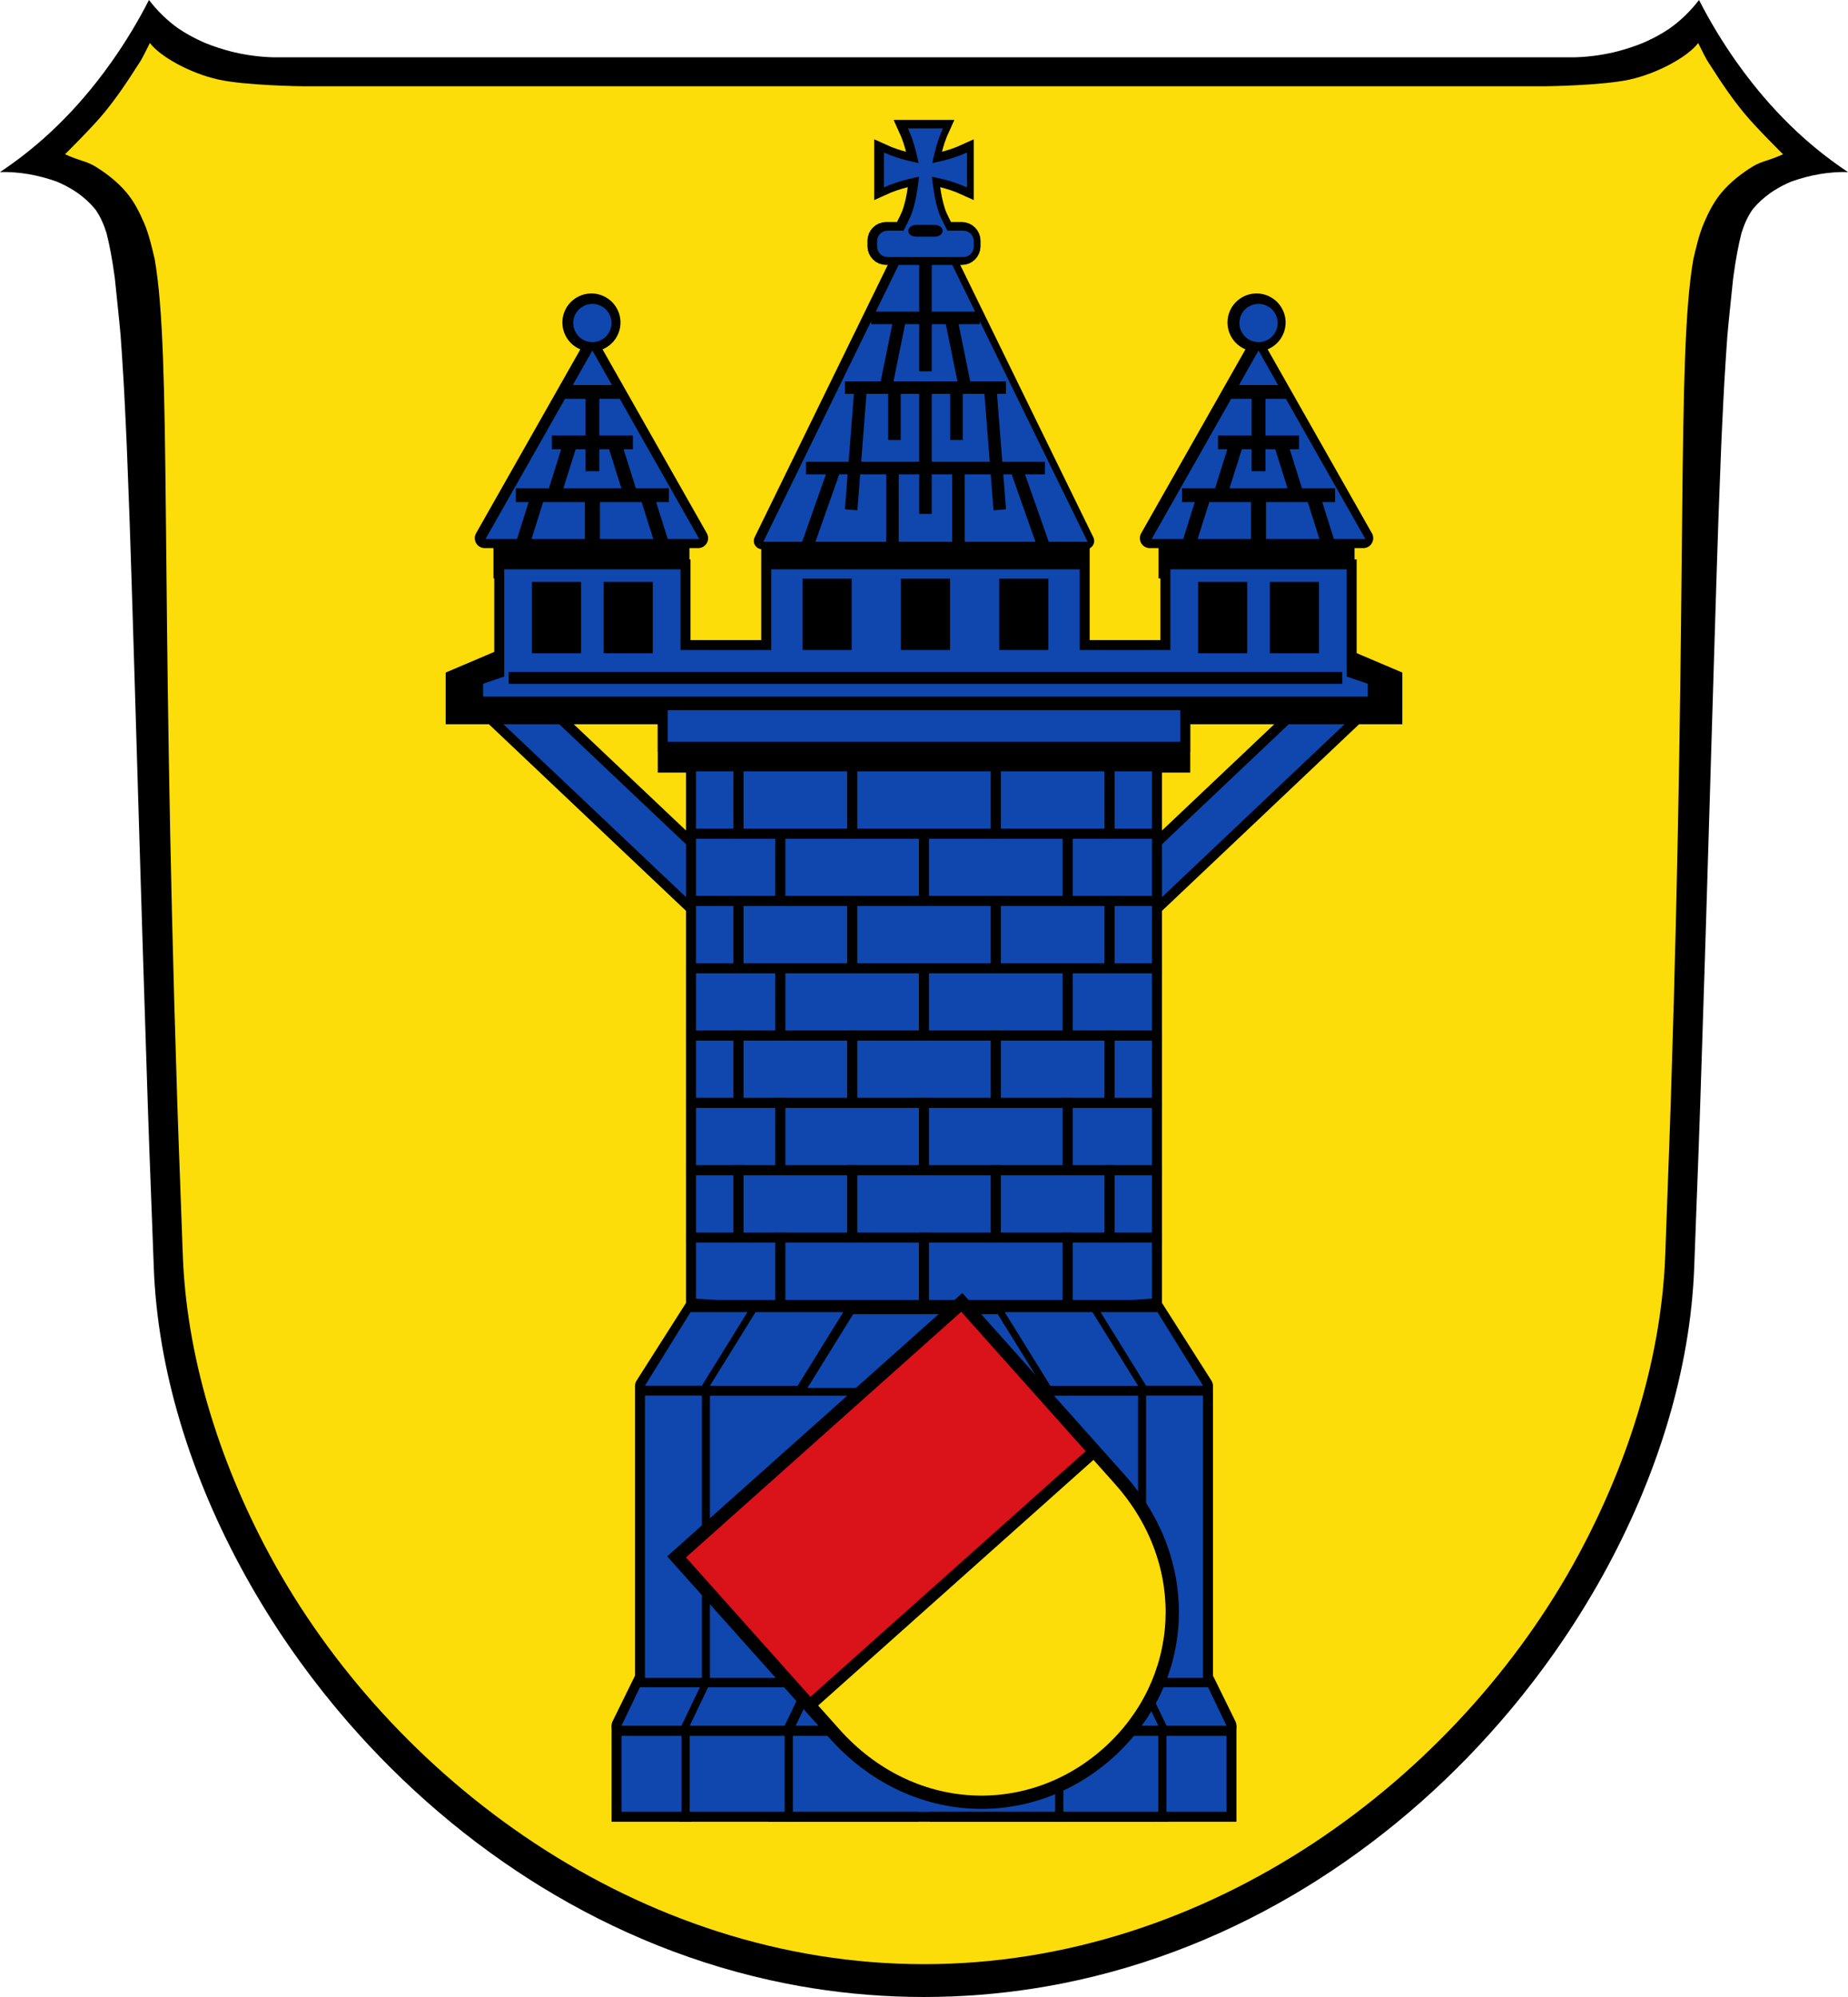 <?xml version="1.0" encoding="UTF-8" standalone="no"?>
<!-- Created with Inkscape (http://www.inkscape.org/) -->

<svg
   xmlns:dc="http://purl.org/dc/elements/1.1/"
   xmlns:cc="http://creativecommons.org/ns#"
   xmlns:rdf="http://www.w3.org/1999/02/22-rdf-syntax-ns#"
   xmlns:svg="http://www.w3.org/2000/svg"
   xmlns="http://www.w3.org/2000/svg"
   xmlns:sodipodi="http://sodipodi.sourceforge.net/DTD/sodipodi-0.dtd"
   xmlns:inkscape="http://www.inkscape.org/namespaces/inkscape"
   width="147.283mm"
   height="159.18mm"
   viewBox="0 0 147.283 159.18"
   version="1.1"
   id="svg865"
   inkscape:version="0.92.5 (2060ec1f9f, 2020-04-08)"
   sodipodi:docname="DEU Hungen COA.svg">
  <defs
     id="defs859">
    <inkscape:path-effect
       effect="spiro"
       id="path-effect1249"
       is_visible="true" />
    <inkscape:path-effect
       effect="spiro"
       id="path-effect2768"
       is_visible="true" />
    <inkscape:path-effect
       effect="spiro"
       id="path-effect2684"
       is_visible="true" />
    <inkscape:path-effect
       effect="spiro"
       id="path-effect2647"
       is_visible="true" />
    <inkscape:path-effect
       effect="spiro"
       id="path-effect2642"
       is_visible="true" />
    <inkscape:path-effect
       effect="spiro"
       id="path-effect2600"
       is_visible="true" />
    <inkscape:path-effect
       effect="spiro"
       id="path-effect2417"
       is_visible="true" />
    <inkscape:path-effect
       effect="spiro"
       id="path-effect3644"
       is_visible="true" />
    <inkscape:path-effect
       effect="spiro"
       id="path-effect3636"
       is_visible="true" />
    <inkscape:path-effect
       effect="spiro"
       id="path-effect3544"
       is_visible="true" />
    <inkscape:path-effect
       effect="spiro"
       id="path-effect3466"
       is_visible="true" />
    <inkscape:path-effect
       effect="spiro"
       id="path-effect3544-2"
       is_visible="true" />
    <inkscape:path-effect
       effect="spiro"
       id="path-effect3644-8"
       is_visible="true" />
    <inkscape:path-effect
       effect="spiro"
       id="path-effect3644-3"
       is_visible="true" />
    <inkscape:path-effect
       effect="spiro"
       id="path-effect3636-0"
       is_visible="true" />
    <inkscape:path-effect
       effect="spiro"
       id="path-effect1727-0-1"
       is_visible="true" />
    <inkscape:path-effect
       effect="spiro"
       id="path-effect1731-8-3"
       is_visible="true" />
    <inkscape:path-effect
       effect="spiro"
       id="path-effect1727-3"
       is_visible="true" />
    <inkscape:path-effect
       effect="spiro"
       id="path-effect1731-7"
       is_visible="true" />
    <inkscape:path-effect
       effect="spiro"
       id="path-effect841-8"
       is_visible="true" />
    <inkscape:path-effect
       effect="skeletal"
       id="path-effect6414"
       is_visible="true"
       lpeversion="1"
       pattern="m 26507.414,27761.564 c 0,-13.157 10.678,-23.835 23.835,-23.835 13.157,0 23.835,10.678 23.835,23.835 0,13.157 -10.678,23.835 -23.835,23.835 -13.157,0 -23.835,-10.678 -23.835,-23.835 z"
       copytype="single_stretched"
       prop_scale="0.08"
       scale_y_rel="false"
       spacing="0"
       normal_offset="0"
       tang_offset="0"
       prop_units="false"
       vertical_pattern="false"
       hide_knot="false"
       fuse_tolerance="0" />
    <inkscape:path-effect
       effect="spiro"
       id="path-effect2417-7"
       is_visible="true" />
    <inkscape:path-effect
       effect="spiro"
       id="path-effect2600-6"
       is_visible="true" />
    <inkscape:path-effect
       effect="spiro"
       id="path-effect1249-6"
       is_visible="true" />
  </defs>
  <sodipodi:namedview
     id="base"
     pagecolor="#ffffff"
     bordercolor="#666666"
     borderopacity="1.0"
     inkscape:pageopacity="0.0"
     inkscape:pageshadow="2"
     inkscape:zoom="1.3180969"
     inkscape:cx="278.33025"
     inkscape:cy="300.81246"
     inkscape:document-units="mm"
     inkscape:current-layer="layer1"
     showgrid="false"
     inkscape:window-width="1920"
     inkscape:window-height="1046"
     inkscape:window-x="-11"
     inkscape:window-y="-11"
     inkscape:window-maximized="1"
     fit-margin-top="0"
     fit-margin-left="0"
     fit-margin-right="0"
     fit-margin-bottom="0"
     inkscape:snap-global="false"
     inkscape:snap-midpoints="true"
     inkscape:snap-smooth-nodes="true"
     inkscape:object-paths="true" />
  <g
     inkscape:label="Ebene 1"
     inkscape:groupmode="layer"
     id="layer1"
     transform="translate(-134.129,170.204)">
    <flowRoot
       xml:space="preserve"
       id="flowRoot2783"
       style="font-style:normal;font-weight:normal;font-size:26.667px;line-height:1.25;font-family:sans-serif;letter-spacing:0px;word-spacing:0px;fill:#000000;fill-opacity:1;stroke:none"><flowRegion
         id="flowRegion2785"><rect
           id="rect2787"
           width="4.055"
           height="56.766"
           x="1812.468"
           y="-35.759" /></flowRegion><flowPara
         id="flowPara2789" /></flowRoot>    <path
       style="display:inline;fill:#000000;fill-opacity:1;stroke:none;stroke-width:0.33;stroke-linecap:round;stroke-linejoin:round;stroke-miterlimit:4;stroke-dasharray:none;stroke-opacity:1"
       d="m 146.002,-170.204 c -0.876,1.715 -1.875,3.367 -2.987,4.94 -0.392,0.555 -0.799,1.1 -1.22,1.634 -1.263,1.601 -2.655,3.101 -4.179,4.455 -1.098,0.975 -2.264,1.874 -3.487,2.689 1.537,-0.048 3.083,0.242 4.521,0.758 0.461,0.192 0.907,0.421 1.33,0.685 0.045,0.029 0.09,0.057 0.135,0.087 0.09,0.059 0.178,0.12 0.266,0.182 0.464,0.335 0.89,0.72 1.256,1.154 0.018,0.023 0.038,0.045 0.056,0.068 0.026,0.032 0.051,0.064 0.076,0.096 0.379,0.553 0.648,1.183 0.851,1.837 0.242,0.953 0.451,2.068 0.634,3.398 0.009,0.07 0.02,0.153 0.029,0.22 0.151,1.522 0.327,3.04 0.459,4.564 0.036,0.474 0.071,0.984 0.105,1.496 0.048,0.713 0.095,1.46 0.14,2.252 0.023,0.409 0.045,0.843 0.068,1.275 0.036,0.686 0.071,1.397 0.105,2.141 0.022,0.48 0.044,0.96 0.066,1.465 0.012,0.269 0.023,0.569 0.034,0.845 0.062,1.506 0.123,3.114 0.184,4.85 0.011,0.314 0.022,0.627 0.033,0.949 0.045,1.318 0.092,2.781 0.138,4.236 0.06,1.897 0.124,3.963 0.189,6.11 0.141,4.664 0.289,9.625 0.47,15.608 0.056,1.837 0.111,3.637 0.172,5.609 0.037,1.208 0.073,2.37 0.113,3.63 0.109,3.48 0.225,7.1 0.354,10.998 0.142,4.287 0.299,7.934 0.471,12.756 0.29,8.117 2.897,16.701 7.356,24.715 2.059,3.702 4.516,7.281 7.325,10.634 v 5.29e-4 c 4.321,5.16 9.478,9.786 15.31,13.504 0.292,0.186 0.585,0.37 0.88,0.551 5.899,3.626 12.466,6.325 19.541,7.721 0.708,0.14 1.42,0.266 2.138,0.379 2.87,0.453 5.819,0.691 8.836,0.691 3.017,0 5.966,-0.239 8.836,-0.691 0.718,-0.113 1.43,-0.24 2.138,-0.379 7.075,-1.396 13.642,-4.095 19.541,-7.721 0.295,-0.181 0.588,-0.365 0.88,-0.551 5.832,-3.718 10.989,-8.344 15.31,-13.504 v -5.29e-4 c 2.809,-3.354 5.265,-6.933 7.325,-10.634 4.458,-8.014 7.066,-16.598 7.356,-24.715 0.172,-4.822 0.329,-8.469 0.471,-12.756 0.13,-3.899 0.245,-7.518 0.354,-10.998 0.04,-1.26 0.076,-2.422 0.113,-3.63 0.061,-1.973 0.116,-3.773 0.172,-5.609 0.181,-5.983 0.329,-10.944 0.47,-15.608 0.065,-2.147 0.128,-4.213 0.189,-6.11 0.046,-1.455 0.093,-2.918 0.138,-4.236 0.011,-0.322 0.022,-0.635 0.033,-0.949 0.061,-1.735 0.122,-3.344 0.184,-4.85 0.011,-0.277 0.022,-0.576 0.034,-0.845 0.022,-0.505 0.044,-0.985 0.066,-1.465 0.034,-0.744 0.069,-1.455 0.105,-2.141 0.022,-0.431 0.045,-0.865 0.068,-1.275 0.045,-0.792 0.091,-1.538 0.14,-2.252 0.035,-0.512 0.069,-1.022 0.105,-1.496 0.132,-1.523 0.309,-3.042 0.459,-4.564 0.009,-0.067 0.021,-0.15 0.029,-0.22 0.183,-1.33 0.392,-2.445 0.634,-3.398 0.203,-0.653 0.473,-1.284 0.851,-1.837 0.025,-0.032 0.051,-0.064 0.076,-0.096 0.018,-0.023 0.037,-0.045 0.056,-0.068 0.366,-0.434 0.792,-0.818 1.256,-1.154 0.088,-0.062 0.176,-0.123 0.266,-0.182 0.045,-0.029 0.09,-0.058 0.135,-0.087 0.423,-0.265 0.869,-0.493 1.33,-0.685 1.438,-0.516 2.984,-0.806 4.521,-0.758 -1.223,-0.814 -2.389,-1.713 -3.487,-2.689 -1.525,-1.354 -2.916,-2.853 -4.179,-4.455 -0.421,-0.534 -0.828,-1.079 -1.22,-1.634 -1.112,-1.573 -2.111,-3.225 -2.987,-4.94 -0.671,0.874 -1.473,1.66 -2.374,2.291 -0.568,0.38 -1.169,0.713 -1.792,0.995 -0.083,0.036 -0.164,0.077 -0.247,0.112 -0.012,0.006 -0.024,0.009 -0.036,0.015 -0.673,0.278 -1.372,0.503 -2.081,0.689 -0.099,0.026 -0.198,0.048 -0.298,0.072 -1.006,0.231 -2.035,0.366 -3.067,0.393 h -2.102 -2.67 c -31.401,0 -62.802,0 -94.203,0 h -2.67 -2.102 c -1.032,-0.027 -2.061,-0.162 -3.067,-0.393 -0.099,-0.025 -0.199,-0.046 -0.298,-0.072 -0.709,-0.186 -1.408,-0.411 -2.081,-0.689 -0.012,-0.005 -0.024,-0.009 -0.036,-0.015 -0.084,-0.035 -0.164,-0.075 -0.247,-0.112 -0.623,-0.283 -1.223,-0.615 -1.792,-0.995 -0.901,-0.631 -1.703,-1.416 -2.374,-2.291 z"
       id="path7816-9-8-1-4"
       inkscape:connector-curvature="0"
       sodipodi:nodetypes="ccsccccccccccccccccccccccccccccccccccsssscccccscccccccccccccccccccccccccccccccccccccccccccsccccc" />
    <path
       style="display:inline;fill:#fcdd09;fill-opacity:1;stroke:none;stroke-width:0.33;stroke-linecap:round;stroke-linejoin:round;stroke-miterlimit:4;stroke-dasharray:none;stroke-opacity:1"
       d="m 146.074,-166.776 c -0.828,1.668 -0.683,1.32 -1.079,1.949 -0.791,1.258 -1.639,2.487 -2.583,3.638 -0.954,1.162 -3.101,3.282 -3.101,3.282 0,0 0.56,0.262 1.337,0.509 0.372,0.118 0.743,0.259 1.074,0.463 0.922,0.567 1.792,1.254 2.486,2.077 0.605,0.718 1.039,1.572 1.407,2.431 0.399,0.932 0.642,2.028 0.85,2.917 1.346,7.867 0.423,24.754 1.783,66.849 0.135,4.171 0.283,7.717 0.446,12.409 0.274,7.896 2.737,16.247 6.95,24.043 9.58,17.728 29.32,32.571 52.128,32.571 22.808,0 42.548,-14.843 52.128,-32.571 4.213,-7.796 6.676,-16.147 6.95,-24.043 0.163,-4.691 0.311,-8.238 0.446,-12.409 1.36,-42.095 0.437,-58.982 1.783,-66.849 0.208,-0.889 0.451,-1.985 0.85,-2.917 0.368,-0.859 0.802,-1.713 1.407,-2.431 0.694,-0.823 1.564,-1.51 2.486,-2.077 0.331,-0.204 0.702,-0.345 1.074,-0.463 0.777,-0.247 1.337,-0.509 1.337,-0.509 0,0 -2.147,-2.12 -3.101,-3.282 -0.945,-1.151 -1.792,-2.38 -2.583,-3.638 -0.396,-0.629 -0.251,-0.28 -1.079,-1.949 -0.8,1.074 -3.213,2.424 -5.484,2.919 -2.172,0.473 -6.652,0.529 -6.652,0.529 h -99.121 c 0,0 -4.48,-0.055 -6.652,-0.529 -2.271,-0.495 -4.684,-1.845 -5.484,-2.919 z"
       id="path7816-9-8-1-47-8-2-8"
       inkscape:connector-curvature="0"
       sodipodi:nodetypes="ccccccccccccsccccccccccccccccc" />
    <rect
       style="opacity:1;fill:#000000;fill-opacity:1;fill-rule:nonzero;stroke:#000000;stroke-width:1.587;stroke-linecap:round;stroke-linejoin:miter;stroke-miterlimit:4;stroke-dasharray:none;stroke-dashoffset:0;stroke-opacity:1;paint-order:fill markers stroke"
       id="rect1590"
       width="9.618"
       height="5.678"
       x="176.457"
       y="-123.887" />
    <rect
       style="opacity:1;fill:#000000;fill-opacity:1;fill-rule:nonzero;stroke:#000000;stroke-width:1.587;stroke-linecap:round;stroke-linejoin:miter;stroke-miterlimit:4;stroke-dasharray:none;stroke-dashoffset:0;stroke-opacity:1;paint-order:fill markers stroke"
       id="rect1590-06"
       width="9.618"
       height="5.678"
       x="229.465"
       y="-123.887" />
    <rect
       style="opacity:1;fill:#000000;fill-opacity:1;fill-rule:nonzero;stroke:#000000;stroke-width:1.587;stroke-linecap:round;stroke-linejoin:miter;stroke-miterlimit:4;stroke-dasharray:none;stroke-dashoffset:0;stroke-opacity:1;paint-order:fill markers stroke"
       id="rect1590-0"
       width="19.558"
       height="5.678"
       x="197.991"
       y="-124.152" />
    <rect
       style="opacity:1;fill:#000000;fill-opacity:1;fill-rule:nonzero;stroke:#000000;stroke-width:1.587;stroke-linecap:round;stroke-linejoin:miter;stroke-miterlimit:4;stroke-dasharray:none;stroke-dashoffset:0;stroke-opacity:1;paint-order:fill markers stroke"
       id="rect1573"
       width="14.03"
       height="3.677"
       x="174.252"
       y="-128.569" />
    <rect
       style="opacity:1;fill:#000000;fill-opacity:1;fill-rule:nonzero;stroke:#000000;stroke-width:1.587;stroke-linecap:round;stroke-linejoin:miter;stroke-miterlimit:4;stroke-dasharray:none;stroke-dashoffset:0;stroke-opacity:1;paint-order:fill markers stroke"
       id="rect1573-5"
       width="14.03"
       height="3.677"
       x="227.259"
       y="-128.569" />
    <path
       style="opacity:1;fill:#000000;fill-opacity:1;fill-rule:nonzero;stroke:#000000;stroke-width:6;stroke-linecap:round;stroke-linejoin:miter;stroke-miterlimit:4;stroke-dasharray:none;stroke-dashoffset:0;stroke-opacity:1;paint-order:fill markers stroke"
       d="M 231.939 162.969 L 231.939 171.26 L 231.939 195.518 L 204.672 195.518 L 204.672 171.26 L 151.646 171.26 L 151.646 203.496 L 145.293 205.666 L 145.293 209.541 L 168.27 209.541 L 202.447 209.541 L 354.215 209.541 L 388.393 209.541 L 411.369 209.541 L 411.369 205.666 L 405.016 203.496 L 405.016 171.26 L 351.99 171.26 L 351.99 195.518 L 324.723 195.518 L 324.723 171.26 L 324.723 162.969 L 231.939 162.969 z M 241.371 174.057 L 256.154 174.057 L 256.154 195.518 L 241.371 195.518 L 241.371 174.057 z M 270.941 174.057 L 270.943 174.057 L 285.725 174.057 L 285.725 195.518 L 270.941 195.518 L 270.941 174.057 z M 300.512 174.057 L 315.293 174.057 L 315.293 195.518 L 300.512 195.518 L 300.512 174.057 z M 159.982 175.057 L 174.764 175.057 L 174.764 196.518 L 159.982 196.518 L 159.982 175.057 z M 181.553 175.057 L 196.334 175.057 L 196.334 196.518 L 181.553 196.518 L 181.553 175.057 z M 360.326 175.057 L 375.107 175.057 L 375.107 196.518 L 360.326 196.518 L 360.326 175.057 z M 381.896 175.057 L 396.678 175.057 L 396.678 196.518 L 381.896 196.518 L 381.896 175.057 z M 152.982 202.109 L 403.68 202.109 L 403.68 205.705 L 152.982 205.705 L 152.982 202.109 z "
       transform="matrix(0.265,0,0,0.265,134.129,-170.204)"
       id="rect1148-1-3" />
    <path
       inkscape:connector-curvature="0"
       style="opacity:1;vector-effect:none;fill:#000000;fill-opacity:1;stroke:#000000;stroke-width:1.587;stroke-linecap:square;stroke-linejoin:round;stroke-miterlimit:4;stroke-dasharray:none;stroke-dashoffset:0;stroke-opacity:1;paint-order:fill markers stroke"
       d="m 181.266,-146.017 a 1.521,1.521 0 0 0 -1.521,1.52 1.521,1.521 0 0 0 1.521,1.521 1.521,1.521 0 0 0 1.521,-1.521 1.521,1.521 0 0 0 -1.521,-1.52 z m 53.008,0 a 1.521,1.521 0 0 0 -1.521,1.52 1.521,1.521 0 0 0 1.521,1.521 1.521,1.521 0 0 0 1.521,-1.521 1.521,1.521 0 0 0 -1.521,-1.52 z m -53.008,3.71 -8.504,15.001 h 8.504 8.504 z m 53.008,0 -8.504,15.001 h 8.504 8.504 z"
       id="path1300-5-7" />
    <path
       style="opacity:1;fill:#000000;fill-opacity:1;fill-rule:nonzero;stroke:#000000;stroke-width:1.587;stroke-linecap:round;stroke-linejoin:round;stroke-miterlimit:4;stroke-dasharray:none;stroke-dashoffset:0;stroke-opacity:1;paint-order:fill markers stroke"
       d="m 174.443,-116.507 -2.105,2.223 22.506,21.312 2.105,-2.223 z m 66.655,0 -22.506,21.312 2.105,2.223 22.506,-21.312 z"
       id="rect1115-0"
       inkscape:connector-curvature="0" />
    <path
       style="opacity:1;fill:#0f47af;fill-opacity:1;fill-rule:nonzero;stroke:none;stroke-width:0.265;stroke-linecap:round;stroke-linejoin:miter;stroke-miterlimit:4;stroke-dasharray:none;stroke-dashoffset:0;stroke-opacity:1;paint-order:fill markers stroke"
       d="m 174.443,-116.507 -2.105,2.223 22.506,21.312 2.105,-2.223 z m 66.655,0 -22.506,21.312 2.105,2.223 22.506,-21.312 z"
       id="rect1115"
       inkscape:connector-curvature="0" />
    <path
       style="opacity:1;fill:#000000;fill-opacity:1;fill-rule:nonzero;stroke:none;stroke-width:0.159;stroke-linecap:round;stroke-linejoin:miter;stroke-miterlimit:4;stroke-dasharray:none;stroke-dashoffset:0;stroke-opacity:1;paint-order:fill markers stroke"
       d="m 173.926,-118.414 -4.278,1.82 v 4.121 h 76.245 v -4.121 l -4.278,-1.82 -1.609,1.82 h -64.472 z"
       id="rect1150"
       inkscape:connector-curvature="0" />
    <rect
       style="opacity:1;fill:#000000;fill-opacity:1;fill-rule:nonzero;stroke:none;stroke-width:2.117;stroke-linecap:round;stroke-linejoin:round;stroke-miterlimit:4;stroke-dasharray:none;stroke-dashoffset:0;stroke-opacity:1;paint-order:fill markers stroke"
       id="rect3297"
       width="30.936"
       height="13.322"
       x="195.329"
       y="-38.314" />
    <path
       style="opacity:1;fill:#0f47af;fill-opacity:1;fill-rule:nonzero;stroke:none;stroke-width:0.026;stroke-linecap:round;stroke-linejoin:miter;stroke-miterlimit:4;stroke-dasharray:none;stroke-dashoffset:0;stroke-opacity:1;paint-order:fill markers stroke"
       d="m 198.792,-35.714 -1.472,3.069 h 2.458 2.077 3.031 l 1.472,-3.069 z"
       id="path1827-5"
       inkscape:connector-curvature="0" />
    <rect
       style="opacity:1;fill:#000000;fill-opacity:1;fill-rule:nonzero;stroke:#000000;stroke-width:0.794;stroke-linecap:round;stroke-linejoin:miter;stroke-miterlimit:4;stroke-dasharray:none;stroke-dashoffset:0;stroke-opacity:1;paint-order:fill markers stroke"
       id="rect3266-1-2"
       width="41.646"
       height="3.317"
       x="186.947"
       y="-112.335" />
    <rect
       style="opacity:1;fill:#0f47af;fill-opacity:1;fill-rule:nonzero;stroke:#000000;stroke-width:0.794;stroke-linecap:round;stroke-linejoin:miter;stroke-miterlimit:4;stroke-dasharray:none;stroke-dashoffset:0;stroke-opacity:1;paint-order:fill markers stroke"
       id="rect2878-64"
       width="11.457"
       height="5.367"
       x="196.313"
       y="-93.019" />
    <rect
       style="opacity:1;fill:#0f47af;fill-opacity:1;fill-rule:nonzero;stroke:#000000;stroke-width:0.794;stroke-linecap:round;stroke-linejoin:miter;stroke-miterlimit:4;stroke-dasharray:none;stroke-dashoffset:0;stroke-opacity:1;paint-order:fill markers stroke"
       id="rect2878-7-0"
       width="11.457"
       height="5.367"
       x="207.77"
       y="-93.019" />
    <path
       style="opacity:1;fill:#0f47af;fill-opacity:1;fill-rule:nonzero;stroke:#000000;stroke-width:0.794;stroke-linecap:round;stroke-linejoin:miter;stroke-miterlimit:4;stroke-dasharray:none;stroke-dashoffset:0;stroke-opacity:1;paint-order:fill markers stroke"
       d="m 189.201,-93.019 v 5.367 h 7.112 v -5.367 z"
       id="rect2878-2-7"
       inkscape:connector-curvature="0" />
    <path
       style="opacity:1;fill:#0f47af;fill-opacity:1;fill-rule:nonzero;stroke:#000000;stroke-width:0.794;stroke-linecap:round;stroke-linejoin:miter;stroke-miterlimit:4;stroke-dasharray:none;stroke-dashoffset:0;stroke-opacity:1;paint-order:fill markers stroke"
       d="m 219.227,-93.019 v 5.367 h 7.112 v -5.367 z"
       id="rect2878-2-1-0"
       inkscape:connector-curvature="0" />
    <rect
       style="opacity:1;fill:#0f47af;fill-opacity:1;fill-rule:nonzero;stroke:#000000;stroke-width:0.794;stroke-linecap:round;stroke-linejoin:miter;stroke-miterlimit:4;stroke-dasharray:none;stroke-dashoffset:0;stroke-opacity:1;paint-order:fill markers stroke"
       id="rect2878-0-9"
       width="11.457"
       height="5.367"
       x="202.042"
       y="-87.652" />
    <path
       style="opacity:1;fill:#0f47af;fill-opacity:1;fill-rule:nonzero;stroke:#000000;stroke-width:0.794;stroke-linecap:round;stroke-linejoin:miter;stroke-miterlimit:4;stroke-dasharray:none;stroke-dashoffset:0;stroke-opacity:1;paint-order:fill markers stroke"
       d="m 192.974,-87.652 v 5.367 h 9.067 v -5.367 z"
       id="rect2878-2-0-9"
       inkscape:connector-curvature="0" />
    <path
       style="opacity:1;fill:#0f47af;fill-opacity:1;fill-rule:nonzero;stroke:#000000;stroke-width:0.794;stroke-linecap:round;stroke-linejoin:miter;stroke-miterlimit:4;stroke-dasharray:none;stroke-dashoffset:0;stroke-opacity:1;paint-order:fill markers stroke"
       d="m 213.499,-87.652 v 5.367 h 9.067 v -5.367 z"
       id="rect2878-2-0-8-61"
       inkscape:connector-curvature="0" />
    <rect
       style="opacity:1;fill:#0f47af;fill-opacity:1;fill-rule:nonzero;stroke:#000000;stroke-width:0.794;stroke-linecap:round;stroke-linejoin:miter;stroke-miterlimit:4;stroke-dasharray:none;stroke-dashoffset:0;stroke-opacity:1;paint-order:fill markers stroke"
       id="rect2989-8"
       width="3.774"
       height="5.367"
       x="189.201"
       y="-87.652" />
    <rect
       style="opacity:1;fill:#0f47af;fill-opacity:1;fill-rule:nonzero;stroke:#000000;stroke-width:0.794;stroke-linecap:round;stroke-linejoin:miter;stroke-miterlimit:4;stroke-dasharray:none;stroke-dashoffset:0;stroke-opacity:1;paint-order:fill markers stroke"
       id="rect2989-1-5"
       width="3.774"
       height="5.367"
       x="222.566"
       y="-87.652" />
    <rect
       style="opacity:1;fill:#0f47af;fill-opacity:1;fill-rule:nonzero;stroke:#000000;stroke-width:0.794;stroke-linecap:round;stroke-linejoin:miter;stroke-miterlimit:4;stroke-dasharray:none;stroke-dashoffset:0;stroke-opacity:1;paint-order:fill markers stroke"
       id="rect2878-8-4"
       width="11.457"
       height="5.367"
       x="196.313"
       y="-103.752" />
    <rect
       style="opacity:1;fill:#0f47af;fill-opacity:1;fill-rule:nonzero;stroke:#000000;stroke-width:0.794;stroke-linecap:round;stroke-linejoin:miter;stroke-miterlimit:4;stroke-dasharray:none;stroke-dashoffset:0;stroke-opacity:1;paint-order:fill markers stroke"
       id="rect2878-7-2-5"
       width="11.457"
       height="5.367"
       x="207.77"
       y="-103.752" />
    <path
       style="opacity:1;fill:#0f47af;fill-opacity:1;fill-rule:nonzero;stroke:#000000;stroke-width:0.794;stroke-linecap:round;stroke-linejoin:miter;stroke-miterlimit:4;stroke-dasharray:none;stroke-dashoffset:0;stroke-opacity:1;paint-order:fill markers stroke"
       d="m 189.201,-103.752 v 5.367 h 7.112 v -5.367 z"
       id="rect2878-2-3-5"
       inkscape:connector-curvature="0" />
    <path
       style="opacity:1;fill:#0f47af;fill-opacity:1;fill-rule:nonzero;stroke:#000000;stroke-width:0.794;stroke-linecap:round;stroke-linejoin:miter;stroke-miterlimit:4;stroke-dasharray:none;stroke-dashoffset:0;stroke-opacity:1;paint-order:fill markers stroke"
       d="m 219.227,-103.752 v 5.367 h 7.112 v -5.367 z"
       id="rect2878-2-1-4-8"
       inkscape:connector-curvature="0" />
    <rect
       style="opacity:1;fill:#0f47af;fill-opacity:1;fill-rule:nonzero;stroke:#000000;stroke-width:0.794;stroke-linecap:round;stroke-linejoin:miter;stroke-miterlimit:4;stroke-dasharray:none;stroke-dashoffset:0;stroke-opacity:1;paint-order:fill markers stroke"
       id="rect2878-0-0-5"
       width="11.457"
       height="5.367"
       x="202.042"
       y="-98.386" />
    <path
       style="opacity:1;fill:#0f47af;fill-opacity:1;fill-rule:nonzero;stroke:#000000;stroke-width:0.794;stroke-linecap:round;stroke-linejoin:miter;stroke-miterlimit:4;stroke-dasharray:none;stroke-dashoffset:0;stroke-opacity:1;paint-order:fill markers stroke"
       d="m 192.974,-98.386 v 5.367 h 9.067 v -5.367 z"
       id="rect2878-2-0-7-5"
       inkscape:connector-curvature="0" />
    <path
       style="opacity:1;fill:#0f47af;fill-opacity:1;fill-rule:nonzero;stroke:#000000;stroke-width:0.794;stroke-linecap:round;stroke-linejoin:miter;stroke-miterlimit:4;stroke-dasharray:none;stroke-dashoffset:0;stroke-opacity:1;paint-order:fill markers stroke"
       d="m 213.499,-98.386 v 5.367 h 9.067 v -5.367 z"
       id="rect2878-2-0-8-6-2"
       inkscape:connector-curvature="0" />
    <rect
       style="opacity:1;fill:#0f47af;fill-opacity:1;fill-rule:nonzero;stroke:#000000;stroke-width:0.794;stroke-linecap:round;stroke-linejoin:miter;stroke-miterlimit:4;stroke-dasharray:none;stroke-dashoffset:0;stroke-opacity:1;paint-order:fill markers stroke"
       id="rect2989-4-0"
       width="3.774"
       height="5.367"
       x="189.201"
       y="-98.386" />
    <rect
       style="opacity:1;fill:#0f47af;fill-opacity:1;fill-rule:nonzero;stroke:#000000;stroke-width:0.794;stroke-linecap:round;stroke-linejoin:miter;stroke-miterlimit:4;stroke-dasharray:none;stroke-dashoffset:0;stroke-opacity:1;paint-order:fill markers stroke"
       id="rect2989-1-56-0"
       width="3.774"
       height="5.367"
       x="222.566"
       y="-98.386" />
    <rect
       style="opacity:1;fill:#0f47af;fill-opacity:1;fill-rule:nonzero;stroke:#000000;stroke-width:0.794;stroke-linecap:round;stroke-linejoin:miter;stroke-miterlimit:4;stroke-dasharray:none;stroke-dashoffset:0;stroke-opacity:1;paint-order:fill markers stroke"
       id="rect2878-6-9"
       width="11.457"
       height="5.367"
       x="196.313"
       y="-82.285" />
    <rect
       style="opacity:1;fill:#0f47af;fill-opacity:1;fill-rule:nonzero;stroke:#000000;stroke-width:0.794;stroke-linecap:round;stroke-linejoin:miter;stroke-miterlimit:4;stroke-dasharray:none;stroke-dashoffset:0;stroke-opacity:1;paint-order:fill markers stroke"
       id="rect2878-7-23-6"
       width="11.457"
       height="5.367"
       x="207.77"
       y="-82.285" />
    <path
       style="opacity:1;fill:#0f47af;fill-opacity:1;fill-rule:nonzero;stroke:#000000;stroke-width:0.794;stroke-linecap:round;stroke-linejoin:miter;stroke-miterlimit:4;stroke-dasharray:none;stroke-dashoffset:0;stroke-opacity:1;paint-order:fill markers stroke"
       d="m 189.201,-82.285 v 5.367 h 7.112 v -5.367 z"
       id="rect2878-2-38-7"
       inkscape:connector-curvature="0" />
    <path
       style="opacity:1;fill:#0f47af;fill-opacity:1;fill-rule:nonzero;stroke:#000000;stroke-width:0.794;stroke-linecap:round;stroke-linejoin:miter;stroke-miterlimit:4;stroke-dasharray:none;stroke-dashoffset:0;stroke-opacity:1;paint-order:fill markers stroke"
       d="m 219.227,-82.285 v 5.367 h 7.112 v -5.367 z"
       id="rect2878-2-1-1-3"
       inkscape:connector-curvature="0" />
    <rect
       style="opacity:1;fill:#0f47af;fill-opacity:1;fill-rule:nonzero;stroke:#000000;stroke-width:0.794;stroke-linecap:round;stroke-linejoin:miter;stroke-miterlimit:4;stroke-dasharray:none;stroke-dashoffset:0;stroke-opacity:1;paint-order:fill markers stroke"
       id="rect2878-0-3-7"
       width="11.457"
       height="5.367"
       x="202.042"
       y="-76.919" />
    <path
       style="opacity:1;fill:#0f47af;fill-opacity:1;fill-rule:nonzero;stroke:#000000;stroke-width:0.794;stroke-linecap:round;stroke-linejoin:miter;stroke-miterlimit:4;stroke-dasharray:none;stroke-dashoffset:0;stroke-opacity:1;paint-order:fill markers stroke"
       d="m 192.974,-76.919 v 5.367 h 9.067 v -5.367 z"
       id="rect2878-2-0-3-6"
       inkscape:connector-curvature="0" />
    <path
       style="opacity:1;fill:#0f47af;fill-opacity:1;fill-rule:nonzero;stroke:#000000;stroke-width:0.794;stroke-linecap:round;stroke-linejoin:miter;stroke-miterlimit:4;stroke-dasharray:none;stroke-dashoffset:0;stroke-opacity:1;paint-order:fill markers stroke"
       d="m 213.499,-76.919 v 5.367 h 9.067 v -5.367 z"
       id="rect2878-2-0-8-3-6"
       inkscape:connector-curvature="0" />
    <rect
       style="opacity:1;fill:#0f47af;fill-opacity:1;fill-rule:nonzero;stroke:#000000;stroke-width:0.794;stroke-linecap:round;stroke-linejoin:miter;stroke-miterlimit:4;stroke-dasharray:none;stroke-dashoffset:0;stroke-opacity:1;paint-order:fill markers stroke"
       id="rect2989-3-8"
       width="3.774"
       height="5.367"
       x="189.201"
       y="-76.919" />
    <rect
       style="opacity:1;fill:#0f47af;fill-opacity:1;fill-rule:nonzero;stroke:#000000;stroke-width:0.794;stroke-linecap:round;stroke-linejoin:miter;stroke-miterlimit:4;stroke-dasharray:none;stroke-dashoffset:0;stroke-opacity:1;paint-order:fill markers stroke"
       id="rect2989-1-6-7"
       width="3.774"
       height="5.367"
       x="222.566"
       y="-76.919" />
    <rect
       style="opacity:1;fill:#0f47af;fill-opacity:1;fill-rule:nonzero;stroke:#000000;stroke-width:0.794;stroke-linecap:round;stroke-linejoin:miter;stroke-miterlimit:4;stroke-dasharray:none;stroke-dashoffset:0;stroke-opacity:1;paint-order:fill markers stroke"
       id="rect2878-0-32-2"
       width="11.457"
       height="5.367"
       x="202.042"
       y="-109.119" />
    <path
       style="opacity:1;fill:#0f47af;fill-opacity:1;fill-rule:nonzero;stroke:#000000;stroke-width:0.794;stroke-linecap:round;stroke-linejoin:miter;stroke-miterlimit:4;stroke-dasharray:none;stroke-dashoffset:0;stroke-opacity:1;paint-order:fill markers stroke"
       d="m 192.974,-109.119 v 5.367 h 9.067 v -5.367 z"
       id="rect2878-2-0-41-2"
       inkscape:connector-curvature="0" />
    <path
       style="opacity:1;fill:#0f47af;fill-opacity:1;fill-rule:nonzero;stroke:#000000;stroke-width:0.794;stroke-linecap:round;stroke-linejoin:miter;stroke-miterlimit:4;stroke-dasharray:none;stroke-dashoffset:0;stroke-opacity:1;paint-order:fill markers stroke"
       d="m 213.499,-109.119 v 5.367 h 9.067 v -5.367 z"
       id="rect2878-2-0-8-1-6"
       inkscape:connector-curvature="0" />
    <rect
       style="opacity:1;fill:#0f47af;fill-opacity:1;fill-rule:nonzero;stroke:#000000;stroke-width:0.794;stroke-linecap:round;stroke-linejoin:miter;stroke-miterlimit:4;stroke-dasharray:none;stroke-dashoffset:0;stroke-opacity:1;paint-order:fill markers stroke"
       id="rect2989-7-0"
       width="3.774"
       height="5.367"
       x="189.201"
       y="-109.119" />
    <rect
       style="opacity:1;fill:#0f47af;fill-opacity:1;fill-rule:nonzero;stroke:#000000;stroke-width:0.794;stroke-linecap:round;stroke-linejoin:miter;stroke-miterlimit:4;stroke-dasharray:none;stroke-dashoffset:0;stroke-opacity:1;paint-order:fill markers stroke"
       id="rect2989-1-1-9"
       width="3.774"
       height="5.367"
       x="222.566"
       y="-109.119" />
    <rect
       style="opacity:1;fill:#0f47af;fill-opacity:1;fill-rule:nonzero;stroke:#000000;stroke-width:0.794;stroke-linecap:round;stroke-linejoin:miter;stroke-miterlimit:4;stroke-dasharray:none;stroke-dashoffset:0;stroke-opacity:1;paint-order:fill markers stroke"
       id="rect2878-24-7"
       width="11.457"
       height="5.367"
       x="196.313"
       y="-71.552" />
    <rect
       style="opacity:1;fill:#0f47af;fill-opacity:1;fill-rule:nonzero;stroke:#000000;stroke-width:0.794;stroke-linecap:round;stroke-linejoin:miter;stroke-miterlimit:4;stroke-dasharray:none;stroke-dashoffset:0;stroke-opacity:1;paint-order:fill markers stroke"
       id="rect2878-7-24-7"
       width="11.457"
       height="5.367"
       x="207.77"
       y="-71.552" />
    <path
       style="opacity:1;fill:#0f47af;fill-opacity:1;fill-rule:nonzero;stroke:#000000;stroke-width:0.794;stroke-linecap:round;stroke-linejoin:miter;stroke-miterlimit:4;stroke-dasharray:none;stroke-dashoffset:0;stroke-opacity:1;paint-order:fill markers stroke"
       d="m 189.201,-71.552 v 5.367 h 7.112 v -5.367 z"
       id="rect2878-2-5-5"
       inkscape:connector-curvature="0" />
    <path
       style="opacity:1;fill:#0f47af;fill-opacity:1;fill-rule:nonzero;stroke:#000000;stroke-width:0.794;stroke-linecap:round;stroke-linejoin:miter;stroke-miterlimit:4;stroke-dasharray:none;stroke-dashoffset:0;stroke-opacity:1;paint-order:fill markers stroke"
       d="m 219.227,-71.552 v 5.367 h 7.112 v -5.367 z"
       id="rect2878-2-1-7-1"
       inkscape:connector-curvature="0" />
    <rect
       style="opacity:1;fill:#0f47af;fill-opacity:1;fill-rule:nonzero;stroke:#000000;stroke-width:0.794;stroke-linecap:round;stroke-linejoin:miter;stroke-miterlimit:4;stroke-dasharray:none;stroke-dashoffset:0;stroke-opacity:1;paint-order:fill markers stroke"
       id="rect3266-14"
       width="41.646"
       height="3.317"
       x="186.947"
       y="-113.993" />
    <path
       style="opacity:1;fill:#000000;fill-opacity:1;fill-rule:nonzero;stroke:#000000;stroke-width:1.587;stroke-linecap:round;stroke-linejoin:round;stroke-miterlimit:4;stroke-dasharray:none;stroke-dashoffset:0;stroke-opacity:1;paint-order:fill markers stroke"
       d="m 189.461,-65.902 -3.929,6.176 4.536,-0.026 3.631,-5.862 z"
       id="path1847-3"
       inkscape:connector-curvature="0"
       sodipodi:nodetypes="ccccc" />
    <path
       style="opacity:1;fill:#000000;fill-opacity:1;fill-rule:nonzero;stroke:#000000;stroke-width:1.587;stroke-linecap:round;stroke-linejoin:round;stroke-miterlimit:4;stroke-dasharray:none;stroke-dashoffset:0;stroke-opacity:1;paint-order:fill markers stroke"
       d="m 185.474,-36.334 -1.812,3.691 1.748,-0.003 h 3.031 l 1.472,-3.069 z"
       id="path1829-0"
       inkscape:connector-curvature="0"
       sodipodi:nodetypes="cccccc" />
    <path
       style="opacity:1;fill:#000000;fill-opacity:1;fill-rule:nonzero;stroke:#000000;stroke-width:1.587;stroke-linecap:round;stroke-linejoin:miter;stroke-miterlimit:4;stroke-dasharray:none;stroke-dashoffset:0;stroke-opacity:1;paint-order:fill markers stroke"
       d="m 202.018,-65.614 -3.636,5.87 h 2.458 2.077 2.458 l 2.409,-3.888 v -1.982 h -1.227 z"
       id="path1843-7"
       inkscape:connector-curvature="0" />
    <path
       style="opacity:1;fill:#000000;fill-opacity:1;fill-rule:nonzero;stroke:#000000;stroke-width:1.587;stroke-linecap:round;stroke-linejoin:miter;stroke-miterlimit:4;stroke-dasharray:none;stroke-dashoffset:0;stroke-opacity:1;paint-order:fill markers stroke"
       d="m 194.346,-65.613 -3.636,5.87 h 2.458 2.077 2.458 l 3.636,-5.87 z"
       id="path1845-6"
       inkscape:connector-curvature="0" />
    <path
       style="opacity:1;fill:#000000;fill-opacity:1;fill-rule:nonzero;stroke:#000000;stroke-width:1.587;stroke-linecap:round;stroke-linejoin:miter;stroke-miterlimit:4;stroke-dasharray:none;stroke-dashoffset:0;stroke-opacity:1;paint-order:fill markers stroke"
       d="m 190.57,-35.714 -1.472,3.069 h 2.458 2.077 3.031 l 1.472,-3.069 z"
       id="path1827-9"
       inkscape:connector-curvature="0" />
    <path
       inkscape:connector-curvature="0"
       style="opacity:1;fill:#000000;fill-opacity:1;fill-rule:nonzero;stroke:#000000;stroke-width:1.587;stroke-linecap:round;stroke-linejoin:miter;stroke-miterlimit:4;stroke-dasharray:none;stroke-dashoffset:0;stroke-opacity:1;paint-order:fill markers stroke"
       d="m 185.533,-58.96 v 22.505 h 4.535 v -22.505 z"
       id="path1837-4" />
    <path
       inkscape:connector-curvature="0"
       style="opacity:1;fill:#000000;fill-opacity:1;fill-rule:nonzero;stroke:#000000;stroke-width:1.587;stroke-linecap:round;stroke-linejoin:miter;stroke-miterlimit:4;stroke-dasharray:none;stroke-dashoffset:0;stroke-opacity:1;paint-order:fill markers stroke"
       d="m 183.663,-31.841 v 6.056 h 4.779 v -6.056 z"
       id="path1817-7" />
    <path
       inkscape:connector-curvature="0"
       style="opacity:1;fill:#000000;fill-opacity:1;fill-rule:nonzero;stroke:#000000;stroke-width:1.587;stroke-linecap:round;stroke-linejoin:miter;stroke-miterlimit:4;stroke-dasharray:none;stroke-dashoffset:0;stroke-opacity:1;paint-order:fill markers stroke"
       d="m 197.32,-31.842 v 6.056 h 9.19 v -6.056 z"
       id="path1821-0" />
    <path
       inkscape:connector-curvature="0"
       style="opacity:1;fill:#000000;fill-opacity:1;fill-rule:nonzero;stroke:#000000;stroke-width:1.587;stroke-linecap:round;stroke-linejoin:miter;stroke-miterlimit:4;stroke-dasharray:none;stroke-dashoffset:0;stroke-opacity:1;paint-order:fill markers stroke"
       d="m 189.098,-31.841 v 6.056 h 7.566 v -6.056 z"
       id="path1815-6" />
    <path
       inkscape:connector-curvature="0"
       style="opacity:1;fill:#000000;fill-opacity:1;fill-rule:nonzero;stroke:#000000;stroke-width:1.587;stroke-linecap:round;stroke-linejoin:miter;stroke-miterlimit:4;stroke-dasharray:none;stroke-dashoffset:0;stroke-opacity:1;paint-order:fill markers stroke"
       d="m 190.709,-58.951 v 22.496 h 12.559 V -58.951 Z"
       id="path1833-7" />
    <path
       style="opacity:1;fill:#0f47af;fill-opacity:1;fill-rule:nonzero;stroke:none;stroke-width:0.026;stroke-linecap:round;stroke-linejoin:miter;stroke-miterlimit:4;stroke-dasharray:none;stroke-dashoffset:0;stroke-opacity:1;paint-order:fill markers stroke"
       d="m 189.163,-65.613 -3.631,5.862 h 4.535 l 3.631,-5.862 z"
       id="path1847"
       inkscape:connector-curvature="0" />
    <path
       style="opacity:1;fill:#0f47af;fill-opacity:1;fill-rule:nonzero;stroke:none;stroke-width:0.026;stroke-linecap:round;stroke-linejoin:miter;stroke-miterlimit:4;stroke-dasharray:none;stroke-dashoffset:0;stroke-opacity:1;paint-order:fill markers stroke"
       d="M 190.709,-58.951 V -36.455 h 12.559 v -22.496 z"
       id="path1833"
       inkscape:connector-curvature="0" />
    <path
       style="opacity:1;fill:#0f47af;fill-opacity:1;fill-rule:nonzero;stroke:none;stroke-width:0.026;stroke-linecap:round;stroke-linejoin:miter;stroke-miterlimit:4;stroke-dasharray:none;stroke-dashoffset:0;stroke-opacity:1;paint-order:fill markers stroke"
       d="m 185.13,-35.714 -1.468,3.069 h 1.748 3.031 l 1.472,-3.069 z"
       id="path1829"
       inkscape:connector-curvature="0" />
    <path
       style="opacity:1;fill:#0f47af;fill-opacity:1;fill-rule:nonzero;stroke:none;stroke-width:0.026;stroke-linecap:round;stroke-linejoin:miter;stroke-miterlimit:4;stroke-dasharray:none;stroke-dashoffset:0;stroke-opacity:1;paint-order:fill markers stroke"
       d="m 190.57,-35.714 -1.472,3.069 h 2.458 2.077 3.031 l 1.472,-3.069 z"
       id="path1827"
       inkscape:connector-curvature="0" />
    <path
       style="opacity:1;fill:#0f47af;fill-opacity:1;fill-rule:nonzero;stroke:none;stroke-width:0.026;stroke-linecap:round;stroke-linejoin:miter;stroke-miterlimit:4;stroke-dasharray:none;stroke-dashoffset:0;stroke-opacity:1;paint-order:fill markers stroke"
       d="m 197.32,-31.842 v 6.056 h 12.921 v -6.056 z"
       id="path1821"
       inkscape:connector-curvature="0" />
    <path
       style="opacity:1;fill:#0f47af;fill-opacity:1;fill-rule:nonzero;stroke:none;stroke-width:0.026;stroke-linecap:round;stroke-linejoin:miter;stroke-miterlimit:4;stroke-dasharray:none;stroke-dashoffset:0;stroke-opacity:1;paint-order:fill markers stroke"
       d="m 183.663,-31.841 v 6.056 h 4.779 v -6.056 z"
       id="path1817"
       inkscape:connector-curvature="0" />
    <path
       style="opacity:1;fill:#0f47af;fill-opacity:1;fill-rule:nonzero;stroke:none;stroke-width:0.026;stroke-linecap:round;stroke-linejoin:miter;stroke-miterlimit:4;stroke-dasharray:none;stroke-dashoffset:0;stroke-opacity:1;paint-order:fill markers stroke"
       d="m 189.098,-31.841 v 6.056 h 7.566 v -6.056 z"
       id="path1815"
       inkscape:connector-curvature="0" />
    <path
       style="opacity:1;fill:#0f47af;fill-opacity:1;fill-rule:nonzero;stroke:none;stroke-width:0.026;stroke-linecap:round;stroke-linejoin:miter;stroke-miterlimit:4;stroke-dasharray:none;stroke-dashoffset:0;stroke-opacity:1;paint-order:fill markers stroke"
       d="m 185.533,-58.96 v 22.505 h 4.535 v -22.505 z"
       id="path1837"
       inkscape:connector-curvature="0" />
    <path
       style="opacity:1;fill:#0f47af;fill-opacity:1;fill-rule:nonzero;stroke:none;stroke-width:0.026;stroke-linecap:round;stroke-linejoin:miter;stroke-miterlimit:4;stroke-dasharray:none;stroke-dashoffset:0;stroke-opacity:1;paint-order:fill markers stroke"
       d="m 194.346,-65.613 -3.636,5.87 h 2.458 2.077 2.458 l 3.636,-5.87 z"
       id="path1845"
       inkscape:connector-curvature="0" />
    <path
       style="opacity:1;fill:#000000;fill-opacity:1;fill-rule:nonzero;stroke:#000000;stroke-width:1.587;stroke-linecap:round;stroke-linejoin:round;stroke-miterlimit:4;stroke-dasharray:none;stroke-dashoffset:0;stroke-opacity:1;paint-order:fill markers stroke"
       d="m 226.08,-65.902 3.929,6.176 -4.536,-0.026 -3.631,-5.862 z"
       id="path1847-3-4"
       inkscape:connector-curvature="0"
       sodipodi:nodetypes="ccccc" />
    <path
       style="opacity:1;fill:#000000;fill-opacity:1;fill-rule:nonzero;stroke:#000000;stroke-width:1.587;stroke-linecap:round;stroke-linejoin:round;stroke-miterlimit:4;stroke-dasharray:none;stroke-dashoffset:0;stroke-opacity:1;paint-order:fill markers stroke"
       d="m 230.066,-36.334 1.812,3.691 -1.748,-0.003 h -3.031 l -1.472,-3.069 z"
       id="path1829-0-1"
       inkscape:connector-curvature="0"
       sodipodi:nodetypes="cccccc" />
    <path
       style="opacity:1;fill:#000000;fill-opacity:1;fill-rule:nonzero;stroke:#000000;stroke-width:1.587;stroke-linecap:round;stroke-linejoin:miter;stroke-miterlimit:4;stroke-dasharray:none;stroke-dashoffset:0;stroke-opacity:1;paint-order:fill markers stroke"
       d="m 213.523,-65.614 3.636,5.87 h -2.458 -2.077 -2.458 l -2.409,-3.888 v -1.982 h 1.227 z"
       id="path1843-7-5"
       inkscape:connector-curvature="0" />
    <path
       style="opacity:1;fill:#000000;fill-opacity:1;fill-rule:nonzero;stroke:#000000;stroke-width:1.587;stroke-linecap:round;stroke-linejoin:miter;stroke-miterlimit:4;stroke-dasharray:none;stroke-dashoffset:0;stroke-opacity:1;paint-order:fill markers stroke"
       d="m 221.195,-65.613 3.636,5.87 h -2.458 -2.077 -2.458 l -3.636,-5.87 z"
       id="path1845-6-8"
       inkscape:connector-curvature="0" />
    <path
       style="opacity:1;fill:#000000;fill-opacity:1;fill-rule:nonzero;stroke:#000000;stroke-width:1.587;stroke-linecap:round;stroke-linejoin:miter;stroke-miterlimit:4;stroke-dasharray:none;stroke-dashoffset:0;stroke-opacity:1;paint-order:fill markers stroke"
       d="m 224.971,-35.714 1.472,3.069 h -2.458 -2.077 -3.031 l -1.472,-3.069 z"
       id="path1827-9-9"
       inkscape:connector-curvature="0" />
    <path
       inkscape:connector-curvature="0"
       style="opacity:1;fill:#000000;fill-opacity:1;fill-rule:nonzero;stroke:#000000;stroke-width:1.587;stroke-linecap:round;stroke-linejoin:miter;stroke-miterlimit:4;stroke-dasharray:none;stroke-dashoffset:0;stroke-opacity:1;paint-order:fill markers stroke"
       d="m 230.008,-58.96 v 22.505 h -4.535 v -22.505 z"
       id="path1837-4-6" />
    <path
       inkscape:connector-curvature="0"
       style="opacity:1;fill:#000000;fill-opacity:1;fill-rule:nonzero;stroke:#000000;stroke-width:1.587;stroke-linecap:round;stroke-linejoin:miter;stroke-miterlimit:4;stroke-dasharray:none;stroke-dashoffset:0;stroke-opacity:1;paint-order:fill markers stroke"
       d="m 231.877,-31.841 v 6.056 h -4.779 v -6.056 z"
       id="path1817-7-7" />
    <path
       inkscape:connector-curvature="0"
       style="opacity:1;fill:#000000;fill-opacity:1;fill-rule:nonzero;stroke:#000000;stroke-width:1.587;stroke-linecap:round;stroke-linejoin:miter;stroke-miterlimit:4;stroke-dasharray:none;stroke-dashoffset:0;stroke-opacity:1;paint-order:fill markers stroke"
       d="m 218.221,-31.842 v 6.056 h -9.19 v -6.056 z"
       id="path1821-0-5" />
    <path
       inkscape:connector-curvature="0"
       style="opacity:1;fill:#000000;fill-opacity:1;fill-rule:nonzero;stroke:#000000;stroke-width:1.587;stroke-linecap:round;stroke-linejoin:miter;stroke-miterlimit:4;stroke-dasharray:none;stroke-dashoffset:0;stroke-opacity:1;paint-order:fill markers stroke"
       d="m 226.442,-31.841 v 6.056 h -7.566 v -6.056 z"
       id="path1815-6-6" />
    <path
       inkscape:connector-curvature="0"
       style="opacity:1;fill:#000000;fill-opacity:1;fill-rule:nonzero;stroke:#000000;stroke-width:1.587;stroke-linecap:round;stroke-linejoin:miter;stroke-miterlimit:4;stroke-dasharray:none;stroke-dashoffset:0;stroke-opacity:1;paint-order:fill markers stroke"
       d="m 224.831,-58.951 v 22.496 H 212.273 V -58.951 Z"
       id="path1833-7-5" />
    <path
       style="opacity:1;fill:#0f47af;fill-opacity:1;fill-rule:nonzero;stroke:none;stroke-width:0.026;stroke-linecap:round;stroke-linejoin:miter;stroke-miterlimit:4;stroke-dasharray:none;stroke-dashoffset:0;stroke-opacity:1;paint-order:fill markers stroke"
       d="m 226.377,-65.613 3.631,5.862 h -4.535 l -3.631,-5.862 z"
       id="path1847-7"
       inkscape:connector-curvature="0" />
    <path
       style="opacity:1;fill:#0f47af;fill-opacity:1;fill-rule:nonzero;stroke:none;stroke-width:0.026;stroke-linecap:round;stroke-linejoin:miter;stroke-miterlimit:4;stroke-dasharray:none;stroke-dashoffset:0;stroke-opacity:1;paint-order:fill markers stroke"
       d="M 224.831,-58.951 V -36.455 h -12.559 v -22.496 z"
       id="path1833-6"
       inkscape:connector-curvature="0" />
    <path
       style="opacity:1;fill:#0f47af;fill-opacity:1;fill-rule:nonzero;stroke:none;stroke-width:0.026;stroke-linecap:round;stroke-linejoin:miter;stroke-miterlimit:4;stroke-dasharray:none;stroke-dashoffset:0;stroke-opacity:1;paint-order:fill markers stroke"
       d="m 230.41,-35.714 1.468,3.069 h -1.748 -3.031 l -1.472,-3.069 z"
       id="path1829-03"
       inkscape:connector-curvature="0" />
    <path
       style="opacity:1;fill:#0f47af;fill-opacity:1;fill-rule:nonzero;stroke:none;stroke-width:0.026;stroke-linecap:round;stroke-linejoin:miter;stroke-miterlimit:4;stroke-dasharray:none;stroke-dashoffset:0;stroke-opacity:1;paint-order:fill markers stroke"
       d="m 224.971,-35.714 1.472,3.069 h -2.458 -2.077 -3.031 l -1.472,-3.069 z"
       id="path1827-7"
       inkscape:connector-curvature="0" />
    <path
       style="opacity:1;fill:#0f47af;fill-opacity:1;fill-rule:nonzero;stroke:none;stroke-width:0.026;stroke-linecap:round;stroke-linejoin:miter;stroke-miterlimit:4;stroke-dasharray:none;stroke-dashoffset:0;stroke-opacity:1;paint-order:fill markers stroke"
       d="m 218.221,-31.842 v 6.056 h -10.944 v -6.056 z"
       id="path1821-4"
       inkscape:connector-curvature="0" />
    <path
       style="opacity:1;fill:#0f47af;fill-opacity:1;fill-rule:nonzero;stroke:none;stroke-width:0.026;stroke-linecap:round;stroke-linejoin:miter;stroke-miterlimit:4;stroke-dasharray:none;stroke-dashoffset:0;stroke-opacity:1;paint-order:fill markers stroke"
       d="m 231.877,-31.841 v 6.056 h -4.779 v -6.056 z"
       id="path1817-5"
       inkscape:connector-curvature="0" />
    <path
       style="opacity:1;fill:#0f47af;fill-opacity:1;fill-rule:nonzero;stroke:none;stroke-width:0.026;stroke-linecap:round;stroke-linejoin:miter;stroke-miterlimit:4;stroke-dasharray:none;stroke-dashoffset:0;stroke-opacity:1;paint-order:fill markers stroke"
       d="m 226.442,-31.841 v 6.056 h -7.566 v -6.056 z"
       id="path1815-5"
       inkscape:connector-curvature="0" />
    <path
       style="opacity:1;fill:#0f47af;fill-opacity:1;fill-rule:nonzero;stroke:none;stroke-width:0.026;stroke-linecap:round;stroke-linejoin:miter;stroke-miterlimit:4;stroke-dasharray:none;stroke-dashoffset:0;stroke-opacity:1;paint-order:fill markers stroke"
       d="m 230.008,-58.96 v 22.505 h -4.535 v -22.505 z"
       id="path1837-46"
       inkscape:connector-curvature="0" />
    <path
       style="opacity:1;fill:#0f47af;fill-opacity:1;fill-rule:nonzero;stroke:none;stroke-width:0.026;stroke-linecap:round;stroke-linejoin:miter;stroke-miterlimit:4;stroke-dasharray:none;stroke-dashoffset:0;stroke-opacity:1;paint-order:fill markers stroke"
       d="m 221.195,-65.613 3.636,5.87 h -2.458 -2.077 -2.458 l -3.636,-5.87 z"
       id="path1845-9"
       inkscape:connector-curvature="0" />
    <path
       style="opacity:1;fill:#0f47af;fill-opacity:1;fill-rule:nonzero;stroke:none;stroke-width:0.1;stroke-linecap:round;stroke-linejoin:miter;stroke-miterlimit:4;stroke-dasharray:none;stroke-dashoffset:0;stroke-opacity:1;paint-order:fill markers stroke"
       d="M 256.588 395.305 L 242.844 417.49 L 252.133 417.49 L 259.984 417.49 L 269.273 417.49 L 278.33 402.873 L 287.387 417.49 L 296.676 417.49 L 304.527 417.49 L 313.816 417.49 L 300.072 395.305 L 282.922 395.305 L 278.377 395.305 L 278.283 395.305 L 273.738 395.305 L 256.588 395.305 z "
       transform="matrix(0.265,0,0,0.265,134.129,-170.204)"
       id="path1843" />
    <path
       style="opacity:1;fill:#000000;fill-opacity:1;fill-rule:evenodd;stroke:#000000;stroke-width:2.117;stroke-linecap:round;stroke-linejoin:miter;stroke-miterlimit:4;stroke-dasharray:none;stroke-opacity:1;paint-order:fill markers stroke"
       d="m 188.8,-46.06 12.232,13.705 c 5.878,6.586 14.972,6.927 21.049,1.503 6.077,-5.424 6.768,-14.498 0.891,-21.084 l -12.232,-13.705 z"
       id="rect953-7-6"
       inkscape:connector-curvature="0"
       sodipodi:nodetypes="cssscc" />
    <path
       style="opacity:1;fill:#fcdd09;fill-opacity:1;fill-rule:evenodd;stroke:none;stroke-width:0.265;stroke-linecap:round;stroke-linejoin:miter;stroke-miterlimit:4;stroke-dasharray:none;stroke-opacity:1;paint-order:fill markers stroke"
       d="m 199.337,-34.254 1.695,1.9 c 5.878,6.586 14.971,6.927 21.049,1.503 6.077,-5.424 6.768,-14.498 0.891,-21.084 l -1.695,-1.9 z"
       id="rect953"
       inkscape:connector-curvature="0"
       sodipodi:nodetypes="ccsccc" />
    <path
       style="opacity:1;fill:#da121a;fill-opacity:1;fill-rule:evenodd;stroke:none;stroke-width:0.265;stroke-linecap:round;stroke-linejoin:miter;stroke-miterlimit:4;stroke-dasharray:none;stroke-opacity:1;paint-order:fill markers stroke"
       d="m 188.8,-46.06 9.918,11.113 21.939,-19.581 -9.918,-11.113 z"
       id="rect953-7"
       inkscape:connector-curvature="0"
       sodipodi:nodetypes="ccccc" />
    <path
       style="opacity:1;fill:#0f47af;fill-opacity:1;fill-rule:nonzero;stroke:none;stroke-width:0.6;stroke-linecap:round;stroke-linejoin:miter;stroke-miterlimit:4;stroke-dasharray:none;stroke-dashoffset:0;stroke-opacity:1;paint-order:fill markers stroke"
       d="M 151.646 171.26 L 151.646 203.496 L 145.293 205.666 L 145.293 209.541 L 168.27 209.541 L 202.447 209.541 L 354.215 209.541 L 388.393 209.541 L 411.369 209.541 L 411.369 205.666 L 405.016 203.496 L 405.016 171.26 L 351.99 171.26 L 351.99 195.518 L 324.723 195.518 L 324.723 171.26 L 231.939 171.26 L 231.939 195.518 L 204.672 195.518 L 204.672 171.26 L 151.646 171.26 z M 241.371 174.057 L 256.154 174.057 L 256.154 195.518 L 241.371 195.518 L 241.371 174.057 z M 270.941 174.057 L 270.943 174.057 L 285.725 174.057 L 285.725 195.518 L 270.941 195.518 L 270.941 174.057 z M 300.512 174.057 L 315.293 174.057 L 315.293 195.518 L 300.512 195.518 L 300.512 174.057 z M 159.982 175.057 L 174.764 175.057 L 174.764 196.518 L 159.982 196.518 L 159.982 175.057 z M 181.553 175.057 L 196.334 175.057 L 196.334 196.518 L 181.553 196.518 L 181.553 175.057 z M 360.326 175.057 L 375.107 175.057 L 375.107 196.518 L 360.326 196.518 L 360.326 175.057 z M 381.896 175.057 L 396.678 175.057 L 396.678 196.518 L 381.896 196.518 L 381.896 175.057 z M 152.982 202.109 L 403.68 202.109 L 403.68 205.705 L 152.982 205.705 L 152.982 202.109 z "
       transform="matrix(0.265,0,0,0.265,134.129,-170.204)"
       id="rect1148-1" />
    <path
       style="opacity:1;vector-effect:none;fill:#0f47af;fill-opacity:1;stroke:none;stroke-width:0.5;stroke-linecap:square;stroke-linejoin:round;stroke-miterlimit:4;stroke-dasharray:none;stroke-dashoffset:0;stroke-opacity:1;paint-order:fill markers stroke"
       d="M 178.158 91.416 A 5.747 5.747 0 0 0 172.41 97.162 A 5.747 5.747 0 0 0 178.158 102.91 A 5.747 5.747 0 0 0 183.906 97.162 A 5.747 5.747 0 0 0 178.158 91.416 z M 378.502 91.416 A 5.747 5.747 0 0 0 372.754 97.162 A 5.747 5.747 0 0 0 378.502 102.91 A 5.747 5.747 0 0 0 384.25 97.162 A 5.747 5.747 0 0 0 378.502 91.416 z M 178.158 105.438 L 172.275 115.814 L 184.041 115.814 L 178.158 105.438 z M 378.502 105.438 L 372.619 115.814 L 384.385 115.814 L 378.502 105.438 z M 169.922 119.967 L 146.018 162.135 L 155.498 162.135 L 158.994 151.023 L 155.137 151.023 L 155.137 146.871 L 165.086 146.871 L 168.777 135.133 L 165.971 135.133 L 165.971 130.98 L 176.082 130.98 L 176.082 119.967 L 169.922 119.967 z M 180.236 119.967 L 180.236 130.98 L 190.348 130.98 L 190.348 135.133 L 187.543 135.133 L 191.234 146.871 L 201.182 146.871 L 201.182 151.023 L 197.328 151.023 L 200.822 162.135 L 210.299 162.135 L 186.395 119.967 L 180.236 119.967 z M 370.266 119.967 L 346.361 162.135 L 355.842 162.135 L 359.338 151.023 L 355.48 151.023 L 355.48 146.871 L 365.43 146.871 L 369.121 135.133 L 366.314 135.133 L 366.314 130.98 L 376.426 130.98 L 376.426 119.967 L 370.266 119.967 z M 380.58 119.967 L 380.58 130.98 L 390.691 130.98 L 390.691 135.133 L 387.887 135.133 L 391.578 146.871 L 401.525 146.871 L 401.525 151.023 L 397.672 151.023 L 401.166 162.135 L 410.643 162.135 L 386.738 119.967 L 380.58 119.967 z M 173.131 135.133 L 169.439 146.871 L 186.881 146.871 L 183.189 135.133 L 180.236 135.133 L 180.236 141.73 L 176.082 141.73 L 176.082 135.133 L 173.131 135.133 z M 373.475 135.133 L 369.783 146.871 L 387.225 146.871 L 383.533 135.133 L 380.58 135.133 L 380.58 141.73 L 376.426 141.73 L 376.426 135.133 L 373.475 135.133 z M 163.348 151.023 L 159.852 162.135 L 175.902 162.135 L 175.902 151.023 L 163.348 151.023 z M 180.418 151.023 L 180.418 162.135 L 196.469 162.135 L 192.973 151.023 L 180.418 151.023 z M 363.691 151.023 L 360.195 162.135 L 376.246 162.135 L 376.246 151.023 L 363.691 151.023 z M 380.762 151.023 L 380.762 162.135 L 396.812 162.135 L 393.316 151.023 L 380.762 151.023 z "
       transform="matrix(0.265,0,0,0.265,134.129,-170.204)"
       id="path1300-5" />
    <path
       style="opacity:1;vector-effect:none;fill:#000000;fill-opacity:1;stroke:#000000;stroke-width:1.323;stroke-linecap:square;stroke-linejoin:round;stroke-miterlimit:4;stroke-dasharray:none;stroke-dashoffset:0;stroke-opacity:1;paint-order:fill markers stroke"
       d="m 207.77,-153.487 -12.902,26.401 h 12.902 12.902 z"
       id="path1300-0-5"
       inkscape:connector-curvature="0"
       sodipodi:nodetypes="ccccc" />
    <path
       style="opacity:1;vector-effect:none;fill:#0f47af;fill-opacity:1;stroke:none;stroke-width:0.5;stroke-linecap:square;stroke-linejoin:round;stroke-miterlimit:4;stroke-dasharray:none;stroke-dashoffset:0;stroke-opacity:1;paint-order:fill markers stroke"
       d="M 278.33 63.184 L 263.396 93.74 L 276.445 93.74 L 276.445 78.998 L 280.217 78.998 L 280.217 93.74 L 293.264 93.74 L 278.33 63.184 z M 261.984 96.631 L 229.564 162.969 L 241.25 162.969 L 248.4 142.676 L 242.41 142.676 L 242.41 138.906 L 255.219 138.906 L 256.812 118.477 L 254.115 118.477 L 254.115 114.707 L 264.871 114.707 L 268.357 97.51 L 261.984 97.51 L 261.984 96.631 z M 294.678 96.635 L 294.678 97.51 L 288.305 97.51 L 291.791 114.707 L 302.547 114.707 L 302.547 118.477 L 299.85 118.477 L 301.443 138.906 L 314.252 138.906 L 314.252 142.676 L 308.262 142.676 L 315.412 162.969 L 327.096 162.969 L 294.678 96.635 z M 272.205 97.51 L 268.717 114.707 L 287.945 114.707 L 284.457 97.51 L 280.217 97.51 L 280.217 111.689 L 276.445 111.689 L 276.445 97.51 L 272.205 97.51 z M 260.594 118.477 L 259 138.906 L 276.445 138.906 L 276.445 118.477 L 270.885 118.477 L 270.885 132.348 L 267.115 132.348 L 267.115 118.477 L 260.594 118.477 z M 280.217 118.477 L 280.217 138.906 L 297.662 138.906 L 296.068 118.477 L 289.547 118.477 L 289.547 132.348 L 285.777 132.348 L 285.777 118.477 L 280.217 118.477 z M 252.4 142.676 L 245.248 162.969 L 266.523 162.969 L 266.523 142.676 L 258.705 142.676 L 257.861 153.49 L 254.104 153.197 L 254.924 142.676 L 252.4 142.676 z M 270.293 142.676 L 270.293 162.969 L 278.33 162.969 L 286.369 162.969 L 286.369 142.676 L 280.217 142.676 L 280.217 154.578 L 280.215 154.578 L 276.447 154.578 L 276.445 154.578 L 276.445 142.676 L 270.293 142.676 z M 290.139 142.676 L 290.139 162.969 L 311.414 162.969 L 304.262 142.676 L 301.738 142.676 L 302.559 153.197 L 298.801 153.49 L 297.957 142.676 L 290.139 142.676 z "
       transform="matrix(0.265,0,0,0.265,134.129,-170.204)"
       id="path1300-0" />
    <path
       style="opacity:1;vector-effect:none;fill:#000000;fill-opacity:1;stroke:#000000;stroke-width:1.323;stroke-linecap:square;stroke-linejoin:miter;stroke-miterlimit:4;stroke-dasharray:none;stroke-dashoffset:0;stroke-opacity:1;paint-order:fill markers stroke"
       d="m 206.379,-159.984 c 0.131,0.286 0.25,0.582 0.354,0.887 0.206,0.601 0.356,1.235 0.491,1.872 -0.638,-0.135 -1.271,-0.285 -1.872,-0.491 -0.305,-0.105 -0.601,-0.223 -0.887,-0.354 v 1.392 1.391 c 0.286,-0.131 0.582,-0.249 0.887,-0.354 0.614,-0.211 1.261,-0.363 1.912,-0.5 -0.144,1.122 -0.247,1.871 -0.531,2.766 -0.159,0.503 -0.491,1.077 -0.708,1.53 h -1.266 c -0.463,0 -0.835,0.372 -0.835,0.835 v 0.43 c 0,0.463 0.373,0.835 0.835,0.835 h 6.021 c 0.463,0 0.835,-0.372 0.835,-0.835 v -0.43 c 0,-0.463 -0.373,-0.835 -0.835,-0.835 h -1.266 c -0.217,-0.452 -0.549,-1.026 -0.708,-1.53 -0.283,-0.895 -0.386,-1.644 -0.53,-2.766 0.651,0.137 1.297,0.29 1.911,0.5 0.305,0.105 0.601,0.223 0.887,0.354 v -1.391 -1.392 c -0.286,0.131 -0.582,0.249 -0.887,0.354 -0.601,0.206 -1.234,0.356 -1.872,0.491 0.135,-0.637 0.285,-1.271 0.491,-1.872 0.105,-0.305 0.223,-0.601 0.354,-0.887 h -1.392 z"
       id="path1247-3"
       inkscape:connector-curvature="0" />
    <path
       style="opacity:1;vector-effect:none;fill:#0f47af;fill-opacity:1;stroke:none;stroke-width:0.5;stroke-linecap:square;stroke-linejoin:round;stroke-miterlimit:4;stroke-dasharray:none;stroke-dashoffset:0;stroke-opacity:1;paint-order:fill markers stroke"
       d="M 273.07 38.629 C 273.566 39.709 274.014 40.828 274.41 41.98 C 275.19 44.253 275.757 46.647 276.268 49.057 C 273.858 48.546 271.464 47.98 269.191 47.199 C 268.039 46.803 266.918 46.357 265.838 45.861 L 265.838 51.121 L 265.838 56.379 C 266.918 55.883 268.039 55.437 269.191 55.041 C 271.511 54.245 273.956 53.669 276.416 53.15 C 275.871 57.391 275.481 60.221 274.41 63.604 C 273.808 65.506 272.554 67.676 271.734 69.385 L 266.951 69.385 C 265.203 69.385 263.795 70.791 263.795 72.539 L 263.795 74.166 C 263.795 75.914 265.203 77.32 266.951 77.32 L 289.709 77.32 C 291.457 77.32 292.865 75.914 292.865 74.166 L 292.865 72.539 C 292.865 70.791 291.457 69.385 289.709 69.385 L 284.926 69.385 C 284.107 67.676 282.852 65.506 282.25 63.604 C 281.179 60.221 280.792 57.391 280.246 53.15 C 282.706 53.669 285.15 54.245 287.469 55.041 C 288.622 55.437 289.742 55.883 290.822 56.379 L 290.822 51.121 L 290.822 45.861 C 289.742 46.357 288.622 46.803 287.469 47.199 C 285.197 47.979 282.803 48.546 280.395 49.057 C 280.905 46.647 281.47 44.253 282.25 41.98 C 282.646 40.828 283.094 39.709 283.59 38.629 L 278.328 38.629 L 273.07 38.629 z M 275.525 67.664 L 281.135 67.664 C 282.443 67.664 283.496 68.452 283.496 69.432 C 283.496 70.411 282.443 71.201 281.135 71.201 L 275.525 71.201 C 274.217 71.201 273.164 70.411 273.164 69.432 C 273.164 68.452 274.217 67.664 275.525 67.664 z "
       transform="matrix(0.265,0,0,0.265,134.129,-170.204)"
       id="path1247" />
  </g>
</svg>

